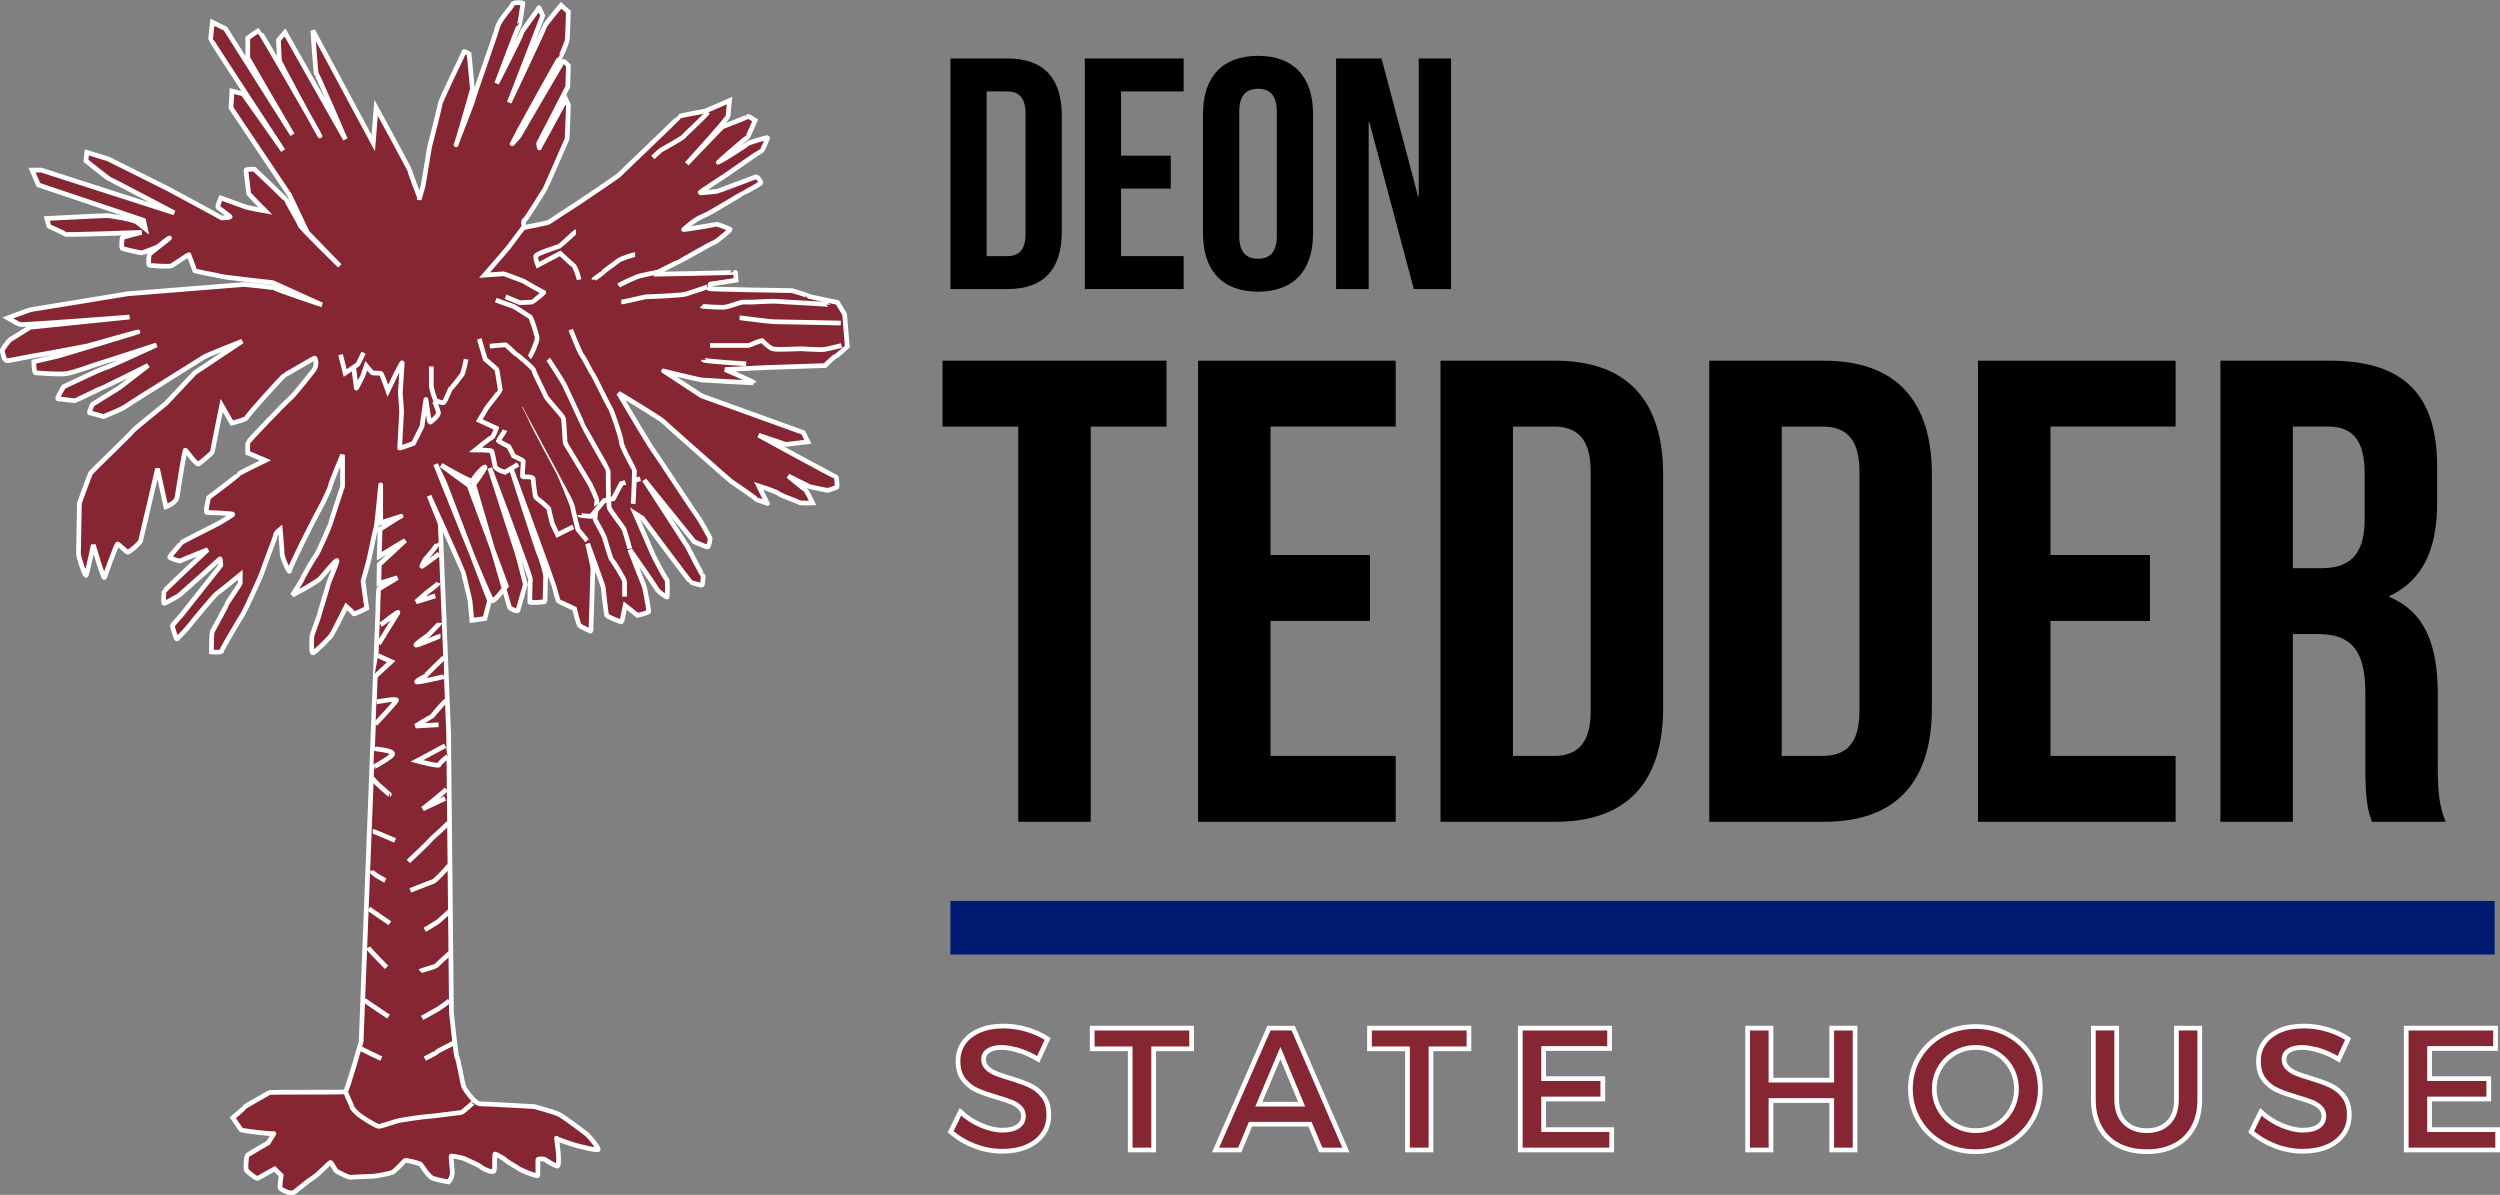 <?xml version="1.0" encoding="UTF-8"?><svg id="b" xmlns="http://www.w3.org/2000/svg" viewBox="0 0 531.33 253.95"><rect x="0" y="0" width="531.33" height="253.95" fill="#808080" stroke="none"/><g id="c"><g><g><path id="d" d="M89.22,42.07c-.2-.39-2.18-5.73-2.18-5.93s-7.11-13.24-7.11-13.24l-.6,7.51-12.84-23.91s.59,9.28,.79,9.28,6.12,13.83,6.12,13.83L60.57,6.9l-1.39,1.58s.2,3.95,.2,4.35,8.7,16.4,8.7,16.2S55.23,6.5,55.03,6.5s-2.37,1.58-2.37,1.58v4.15c0,.2,9.49,16.4,9.49,16.4L47.92,6.11l-2.77-1.38s-.39,3.36-.39,3.56,15.41,23.71,15.41,23.71l-8.5-12.05-2.37-.59-.2,3.56,12.45,18.57,3.75,7.9,6.92,7.12s-8.5-8.3-8.5-8.7-2.77-4.94-2.77-5.14-6.91-6.72-6.91-6.72c0,0-1.78,0-1.78,.2s.59,4.74,.59,4.94,3.56,3.76,3.56,3.76c0,0-3.56-.6-4.55-.99-.99-.4-4.94-1.78-4.94-1.78,0,0-.79,1.78-.59,1.98,.19,.19,2.37,1.77,2.57,1.97,.19,.2-1.78,.4-1.98,.2s-11.27-6.13-11.27-6.13l-12.65-6.32-4.54-1.39-.2,1.78s4.94,3.96,5.14,3.96,13.63,7.11,13.63,7.11l-28.26-9.09h-1.97l1.38,3.16,22.33,7.51,.39,1.78s-.99-.79-1.78-1.38-5.53-1.39-6.52-1.39-12.65,.6-12.65,.6c0,0,.4,1.78,.59,1.78s3.17,1.38,3.36,1.58c.2,.2,16.2-.4,16.2-.4,0,0-4.15,.99-4.15,1.19s-.2,1.97,0,2.17,3.95,.99,4.15,.99,3.36-1.19,3.56-1.38c.2-.2,2.17-1.78,2.37-1.78s-4.35,3.36-4.35,3.56-.2,1.97,0,2.17,4.35,.4,4.74,.2c.4-.2,3.76-2.57,3.76-2.37s1.19,3.16,1.19,3.36,4.94,.99,5.33,1.18c.4,.2,11.27,1.39,11.27,1.39l10.47,4.74s-9.88-3.36-10.08-3.56c-.19-.2-6.52-.79-6.52-.79l-24.69,1.98s-20.35,3.36-20.55,3.36-4.94,1.78-4.94,1.78c0,0,1.98,1.18,2.57,1.38s23.31-1.58,23.31-1.58l-21.14,2.17s-3.75,2.38-4.15,2.57c-.39,.2-1.78,2.18-1.78,2.37s.4,2.18,.99,2.18,6.13-1.19,6.52-1.19,10.67-1.97,10.67-1.97c0,0,10.47-2.97,10.67-2.97s-16.99,5.14-16.99,5.14l-5.14,1.19s0,2.37,.4,2.37,4.54,.39,6.32,.19c1.78-.19,6.33-1.97,7.12-2.17s12.25-3.95,12.25-3.95c0,0-10.67,4.94-11.07,4.94s-8.69,3.95-8.69,3.95c0,0-1.58,2.57-1.19,2.57s3.36,.4,3.56,.4,5.73-2.77,5.93-2.77,9.68-4.74,9.68-4.74l-6.12,4.74-5.74,3.56s-.79,1.78-.59,1.78,2.97,.79,2.97,.79c0,0,3.95-1.58,4.74-2.18,.79-.59,8.1-5.14,8.1-5.14,0,0,7.91-4.94,8.5-5.33,.6-.4,8.11-3.36,8.11-3.36l-10.08,6.72s-5.93,6.32-6.13,6.52-6.92,5.53-7.12,5.93c-.19,.4-8.69,8.5-8.89,8.89-.2,.4-2.37,6.33-2.37,6.33,0,0-.2,9.68-.2,10.67s1.38,4.75,1.58,4.75,1.58-6.53,1.58-6.53c0,0,2.18,7.51,2.37,6.92,.2-.59,2.57-7.11,2.77-7.11s1.98,1.77,2.18,1.77,2.56-1.77,2.76-2.57c.2-.79,3.56-15.21,3.56-15.21l1.78,8.11s2.17-.79,2.37-1.98c.2-1.18,1.58-10.27,1.78-10.08,.2,.2,2.37,3.17,2.77,2.97,.39-.2,2.96-2.38,2.96-2.57s1.98-9.88,1.98-9.88l2.17,3.76s3.16-.79,3.16-1.18,7.91-9.09,8.11-9.09,6.12-3.56,6.32-3.56,.6,1.59-.2,2.58c-.79,.98-4.15,5.33-5.13,6.12-.99,.79-8.9,9.09-8.9,9.29v2.17l3.76,1.59s-5.73,2.76-5.73,2.96-6.33,4.94-6.33,4.94c0,0-.79,3.17-.39,3.17s5.53,.19,5.53,.39-2.17,1.38-2.77,1.78c-.59,.39-8.3,4.15-8.3,4.35s-2.37,2.76-2.37,2.96,2.17,.99,2.37,.79c.2-.19,5.73-2.37,5.73-2.37,0,0-9.29,8.7-9.29,8.9s-.19,2.56,0,2.56,2.57-1.38,2.97-1.58c.39-.2,8.69-7.7,8.89-7.9s.2,1.38,.2,1.38l-8.3,10.48s-1.98,2.17-1.98,2.37,.79,2.96,.99,2.77c.2-.2,1.98-1.98,2.57-2.77s5.53-6.72,5.93-6.92c.39-.2,4.94-3.95,4.94-3.95v1.78c0,.19-2.77,4.15-2.77,4.34s-2.96,5.54-3.16,5.93c-.2,.4-.2,4.35-.2,4.35,0,0,2.18,.2,2.18-.2s4.15-7.31,4.54-7.9c.4-.6,3.96-8.3,4.15-9.09,.2-.79,2.77-7.32,2.77-7.71s.99-1.19,.99-1.19c0,0,.39,4.15,.39,5.14s1.59,4.35,1.59,3.76,2.76-6.13,2.76-6.13c0,0,3.36-6.72,3.76-7.31,.39-.6,2.17-4.35,2.17-4.75s2.57-6.52,2.57-6.52v6.72s-2.57,7.71-2.57,7.91-2.76,6.52-3.16,6.91c-.4,.4-2.77,4.55-2.77,4.75s-2.17,3.55-2.17,3.55l2.57-1.38s2.77-1.58,3.36-2.17,3.56-4.35,3.56-3.76-1.78,4.55-1.78,4.75-1.98,6.52-1.98,6.72-1.58,4.34-1.58,4.54-.2,3.56,.2,3.56,3.55-3.16,3.95-3.76c.4-.59,3.16-6.12,3.16-6.12,0,0,1.58,1.38,1.58,1.58s2.77-1.19,2.77-1.19c0,0-.79-5.53-.79-5.73s1.19-4.15,1.38-5.14c.2-.99,1.19-5.73,1.39-6.32,.19-.6,.99-9.29,.99-9.09v8.11s4.54-1.39,4.34-1.39-4.48,2.77-4.48,2.77l-.16,5.73,5.52-3.35-5.54,5.14-.06,4.01,3.93-1.22-3.92,2.37c-.19,.2-.23,4.32-.23,4.52s-3.56,91.68-3.56,91.68c0,0-2.96,10.47-3.36,10.67-.39,.2-16,0-16.2,.2-.2,.19-5.34,2.96-5.34,3.16s-2.37,2.17-2.37,2.17c0,0,1.58,2.38,1.78,2.57,.2,.2,6.72,.99,6.92,.79,.19-.2-1.19,1.98-1.19,1.98,0,0-4.55,2.57-4.55,2.77s-.39,2.76,0,3.16c.4,.39,1.98,1.78,2.38,1.58,.39-.2,3.55-1.98,3.55-1.98l1.39,1.39s-.4,2.57-.2,2.76c.2,.2,2.17,1.39,2.96,.8,.79-.6,3.17-2.58,4.15-3.17,.99-.59,3.36-3.16,3.56-3.16s.99,1.58,1.19,1.78,2.57,1.38,2.96,1.38,3.17-.19,4.35-.19,3.95-.6,4.55-.8c.59-.19,2.57-2.37,2.76-2.56s3.17,.59,3.36,.78c.2,.2,1.59,2.58,2.57,2.97,.99,.39,3.36,.79,3.36,.79,0,0,.79-.79,.79-1.98s-.39-3.55-.19-3.55,2.37,.39,2.76,.59c.4,.2,3.17,1.38,3.56,1.78,.4,.39,2.57,1.38,2.77,.79s0-3.56,.2-3.56,1.97,.99,2.37,1.39,2.57,1.58,2.76,1.77c.2,.2,3.96,1.78,3.96,1.39v-3.36c0-.2,1.38-.2,1.58,0s2.17,1.38,2.57,1.38,.2-2.57,.2-2.77-.4-3.36-.4-3.16,3.56,1.39,4.35,1.58c.79,.2,4.54,1.19,4.54,.79s-1.58-2.37-2.17-2.96c-.59-.6-4.94-3.76-5.93-4.35s-5.53-1.78-5.53-1.78c0,0-10.28-.59-11.46-.59s-3.36-3.16-3.55-3.76c-.2-.59-1.19-6.12-1.39-6.12s-1.18-9.49-1.18-9.49l-.6-59.47-1.78-44.46-2.37-5.93s7.32,16.2,7.32,16.4,1.38,5.73,1.38,5.93,.39,4.15,.39,4.15l2.77-.39,.99-3.76-9.49-24.89-1.97-4.15s11.46,29.04,12.05,29.04,2.97-3.16,2.97-3.16l-7.91-21.34-5.93-4.34s6.72,3.95,6.72,3.36,2.18-2.97,2.57-2.97-2.37,3.75-2.37,3.75c0,0,7.61,25.96,7.61,26.1s1.68,1.12,1.81,.56c.14-.56,1.54-5.31,1.54-5.45s-1.67-6.7-1.96-7.4c-.28-.7-5.59-17.32-5.59-17.32,0,0,8.8,23.18,8.66,23.75-.14,.56-.14,4.61-.14,4.75s3.21,0,3.21-.14,.14-4.61,.14-5.31-.98-4.05-1.26-4.47-6.01-18.3-6.01-18.3c0,0,9.08,24.73,9.08,24.86,0,.14,.84,3.22,.97,3.22,.14,0,3.36,1.54,3.36,1.54,0,0,.84,3.49,1.12,3.63,.28,.14,2.37,1.26,2.37,1.12s.42-13.27,.42-13.41c0-.14-1.12-5.17-1.12-5.17,0,0,3.36,9.08,3.36,9.5s.56,5.45,.7,5.73c.14,.28,3.21,1.54,3.21,1.4,0-.14,.7-3.49,.7-3.49l2.65,2.09s2.38-.56,2.38-.84-.84-5.02-.97-5.31c-.14-.28-3.07-7.82-3.07-7.82,0,0,5.59,7.96,5.73,8.38,.14,.42,2.23,1.96,2.23,1.68s.14-3.64-.14-3.78c-.28-.14-2.51-4.33-2.93-5.31-.42-.97-3.77-8.66-3.77-8.66l1.54,.98s10.2,13.69,10.34,13.69,2.23,.7,2.37,.56c.14-.14,.28-2.09,.14-2.09s-3.07-5.73-3.22-6.01c-.14-.28-9.22-14.25-9.22-14.25l10.62,13.13s2.8,1.26,2.93,1.12c.14-.14,.56-1.67,.42-1.95-.14-.28-2.23-4.06-2.51-4.33-.28-.28-9.64-14.53-9.92-14.81-.28-.28-6.99-11.6-6.99-11.6,0,0,8.8,5.31,9.36,5.87,.56,.56,14.11,12.57,14.53,12.85s5.31,3.64,5.31,3.77c0,.14,2.65,.98,2.52,.98-.14,0-1.96-3.77-1.96-3.77,0,0,3.91,1.25,4.33,1.67s3.78,1.54,4.19,1.81c.42,.28,2.94,.14,2.94,.14,0,0-1.26-2.65-1.54-2.8-.28-.14-3.64-2.93-3.64-2.93,0,0,4.19,2.1,4.47,2.23,.28,.14,3.91,.84,3.91,.84,0,0,1.82-.56,1.96-.7,.14-.14,0-2.23-.28-2.23s-16.35-8.8-16.35-8.8c0,0,5.73,1.96,5.86,1.96,.14,0,4.61-.56,4.61-.56l-.97-1.96-21.65-7.82s-8.25-5.45-8.11-5.31,7.96,1.96,8.24,1.96,11.04,.7,11.04,.56-6.14-2.79-6.14-2.79c0,0,8.38-.42,8.66-.42s12.57-.42,12.57-.42c0,0,1.96-1.96,2.23-1.96s2.51-2.09,2.51-2.09l-.56-6.85-1.54-2.52s-6.29-1.26-6.29-1.39c0-.14-3.35-1.12-3.35-1.12,0,0-18.02-.28-17.61-.42,.42-.14,0-.98,.28-.98s5.44-.83,5.44-.83c0,0-.14-1.82-.14-1.68s-17.33,.42-17.33,.42c0,0,5.17-2.65,5.31-2.65,.14,0,6.85-3.91,7.41-4.05,.56-.14,3.49-2.66,3.49-2.8,0-.14-2.94-1.26-3.07-1.12-.14,.14-7.12,1.25-6.85,1.12,.28-.14,2.23-2.1,4.05-2.8s8.66-5.03,8.8-5.03,3.63-1.95,3.63-2.09-.7-1.39-1.12-1.26c-.42,.14-8.1,3.07-8.24,3.07s-3.63,.42-3.63,.28,5.59-3.77,5.59-3.77c0,0,7.4-5.17,7.54-5.17s1.39-2.8,1.26-2.8c-.14,0-4.19,1.12-4.33,1.4-.14,.28-6.01,3.91-6.15,3.91s6.01-5.31,6.15-5.31c.14,0,1.68-3.63,1.68-3.63,0,0-1.54-.98-1.54-.84s-5.45,2.23-5.45,2.23l-7.54,7.83s8.8-9.64,8.8-10.2,.28-3.21,.28-3.21l-5.17,2.23s-5.45,.97-5.45,1.12-12.72,12.3-12.99,12.57-8.8,6.01-8.8,6.01c0,0-5.86,3.77-6.01,3.91s-5.17,1.12-5.17,1.12c0,0-.42-1.39,0-1.54,.41-.14,4.19-6.43,4.33-6.57,.14-.14,4.75-10.75,4.75-10.75l.28-7.13-.56-1.25s-5.59,10.2-5.59,10.33c0,.14-.28-.97-.14-1.12,.14-.14,6.14-11.87,6.14-11.87l.14-4.48s-.97-1.25-1.26-.83c-.28,.42-9.22,15.78-9.22,15.78,0,0-1.54,1.81-1.54,1.68,0-.14,10.2-18.58,10.33-18.58,.14,0,1.26-2.79,1.4-3.35,.14-.56,.28-6.15,.28-6.15l-1.54-1.4s-3.49,4.19-3.49,4.47-7.54,16.21-7.54,16.21c0,0,.7-1.81,1.26-3.22,.56-1.39,5.86-15.23,5.86-15.23,0,0-.83-1.96-.83-1.68s-3.64,4.89-3.64,5.31-5.31,10.75-5.31,10.75c0,0,4.61-12.29,4.75-12.29s.83-4.61,.83-4.75-2.09-.28-2.23,.28c-.14,.56-2.79,3.21-3.21,4.89-.42,1.68-5.03,14.53-5.03,14.95s-3.91,10.2-3.77,10.06,3.49-11.73,3.49-12.01-.7-7.41-.7-7.41c0,0-1.12-.7-1.12-.42s-1.53,3.35-1.53,3.35c0,0-3.49,7.27-3.49,7.69s-2.24,9.08-2.24,9.08l-1.39,8.38-.84,2.93v-.14" style="fill:#862633; fill-rule:evenodd; stroke:#fff;"/><path id="e" d="M72.38,75.37l.98,3.91s2.51-1.67,2.65-1.81c.14-.14,1.26-2.51,1.26-2.51" style="fill:#862633; stroke:#fff;"/><path id="f" d="M75.18,78.3s.56,4.05,.56,4.19,1.39-2.65,1.39-2.65l.7-2.1s1.26,1.54,1.39,1.54c.14,0,1.68,0,1.82,.14,.14,.14,1.39,3.63,1.39,3.63l1.68-3.49s1.39-2.65,1.39-2.52c0,.14-.42,6.29-.42,6.43,0,.14,.28,3.49,.28,3.91s-.42,7.69-.42,7.82c0,.14,2.94-.97,2.94-.97l1.81-3.63s.84-6.01,.84-5.73,.7,4.89,.83,4.89c.14,0,1.96-1.4,1.82-2.1-.14-.7-.84-2.37-.84-2.37" style="fill:#862633; stroke:#fff;"/><path id="g" d="M91.67,77.88v4.19c0,.28,.7,2.93,.97,3.07s1.4,.56,1.68,.42,1.39-3.07,1.54-3.07,2.09-2.51,2.37-2.93c.28-.42,.84-3.22,.84-3.22" style="fill:#862633; stroke:#fff;"/><path id="h" d="M101.86,72.02l1.26,4.33s2.51,2.1,2.51,2.23c0,.14,.7,4.19,.7,4.33s-2.79,3.63-2.79,3.63l-1.68,2.8,3.63,1.68s-.56,1.81-.97,1.95c-.42,.14-3.49,2.65-3.49,2.65,0,0,3.35,0,3.49,.28,.14,.28,.56,2.51,.7,3.21s2.1,1.26,2.1,1.26l2.79-1.68" style="fill:#862633; stroke:#fff;"/><path id="i" d="M107.32,91.43c-.14,.42-1.4,2.1-1.4,2.24s2.23,1.25,2.23,1.25l.98,1.96s2.09,.98,2.09,1.12c0,.14-.28,3.35-.14,3.35s2.23-.14,2.23,.42,.42,3.77,.56,3.91c.14,.14,2.8,2.23,2.8,2.51s.7,3.07,.7,3.07l1.12,2.38,3.35-1.68" style="fill:#862633; stroke:#fff;"/><path id="j" d="M124.78,114.91c-.14-.14-1.96-2.38-1.96-2.38,0,0-1.12-4.47-1.12-4.75s-2.65-6.71-2.94-7.27c-.28-.56-6.01-11.18-6.01-11.46s-1.39-2.8-1.39-2.8" style="fill:#862633; stroke:#fff;"/><path id="k" d="M104.1,73.56s3.22-.28,3.35-.28c.14,0,2.23,2.1,2.38,2.1s3.63,2.93,3.63,3.35,2.24,4.75,2.52,5.45c.28,.7,3.63,4.18,3.77,4.75s.28,5.03,.42,5.31c.14,.28,5.17,8.53,5.31,8.8,.14,.28,1.39,3.07,1.39,3.22s-.42,3.91-.42,4.05,1.82,3.35,1.96,3.77c.14,.42,1.4,4.89,1.68,5.03,.28,.14,2.65,4.05,2.65,4.47v3.22" style="fill:#862633; stroke:#fff;"/><path id="l" d="M123.24,109.46c0,.14,2.37,.28,2.37,.28l2.8-3.35,1.96-.42,1.68-3.21,4.05-.98" style="fill:#862633; stroke:#fff;"/><path id="m" d="M116.53,76.35c.14,.14,3.07,4.75,3.36,5.31,.28,.56,4.05,8.66,4.05,8.8s5.31,9.36,5.31,9.5,0,7.54,.28,8.11c.28,.56,2.93,4.05,3.07,4.33,.14,.28,1.26,4.19,1.26,4.19" style="fill:#862633; stroke:#fff;"/><path id="n" d="M134.56,107.08c.14-1.12,.28-6.98,.28-7.12s-2.79-5.03-2.79-6.01-2.1-6.99-2.38-7.27-3.49-6.99-3.77-7.27c-.28-.28-1.81-3.49-2.23-3.91s-2.38-5.44-2.38-5.44" style="fill:#862633; stroke:#fff;"/><path id="o" d="M112.48,75.93c.42-.28,1.68-3.35,1.68-4.05s-1.26-4.33-1.4-4.47c-.14-.14-3.49-2.23-3.49-2.23l-3.91-1.4" style="fill:#862633; stroke:#fff;"/><path id="p" d="M107.45,63.08l3.07,1.26s2.38-.14,2.52-.14,2.79-2.09,2.51-2.09-4.33-2.38-4.33-2.38c0,0-4.05-1.54-4.19-1.54s-4.05,.28-4.05,.28c0,0,4.75-5.44,5.17-6.01,.42-.56,3.36-4.47,3.36-4.47" style="fill:#862633; stroke:#fff;"/><path id="q" d="M122.4,49.24c-.14,0-3.22,2.94-3.49,3.07-.28,.14-4.89,1.54-5.03,2.1-.14,.56,.42,1.96,.42,1.96l4.75-2.52s2.23,2.1,2.79,2.52c.56,.42,1.26,3.07,1.26,3.07" style="fill:#862633; stroke:#fff;"/><path id="r" d="M134.98,54.13c-.56,0-3.22,.98-3.35,1.12-.14,.14-3.49,2.51-3.49,2.65s-1.96,1.39-1.96,1.54" style="fill:#862633; stroke:#fff;"/><path id="s" d="M149.51,76.49c0,.28,9.08,.84,9.08,.84" style="fill:#862633; stroke:#fff;"/><path id="t" d="M150.9,73.42h8.24c.14,0,2.8-1.26,2.94-.98,.14,.28,1.39,1.4,2.09,1.68s5.73,0,6.01,0,4.06,.28,5.03,.14c.98-.14,3.64-.84,3.64-.84" style="fill:#862633; stroke:#fff;"/><path id="u" d="M157.19,67.54c.28,0,6.43,.84,7.4,.84s6.85,.14,7.41,.14,6.7,.14,6.7,.14" style="fill:#862633; stroke:#fff;"/><path id="v" d="M149.09,65.03c.14,.14,3.35,.28,4.61,.28s3.63-1.26,4.75-1.12,5.31-.28,6.71-.14c1.39,.14,10.9,.56,10.9,.7" style="fill:#862633; stroke:#fff;"/><path id="w" d="M132.04,64.19c.56,0,4.89-1.12,5.44-1.12s7.27-.28,8.25-.56c.97-.28,4.61-1.54,4.61-1.54" style="fill:#862633; stroke:#fff;"/><path id="x" d="M131.48,60.7c.56-.42,3.91-1.96,4.61-2.09,.7-.14,3.63-.84,3.63-.7" style="fill:#862633; stroke:#fff;"/><path id="y" d="M150.48,23.82c-.7,.98-4.89,4.75-5.17,5.17s-4.75,2.79-5.03,3.07c-.28,.28-1.54,1.39-1.54,1.39" style="fill:#862633; stroke:#fff;"/><path id="z" d="M80.91,132.79c.28-.14,4.19-3.36,3.63-2.52-.56,.84-4.05,6.57-4.05,6.57" style="fill:#862633; stroke:#fff;"/><path id="aa" d="M80.35,139.35c.28,.14,2.79,1.26,2.79,1.26l-3.63,3.35" style="fill:#862633; stroke:#fff;"/><path id="ab" d="M80.07,149.14c.42,0,4.47-.84,4.19-.28-.28,.56-4.47,5.02-4.47,5.02" style="fill:#862633; stroke:#fff;"/><path id="ac" d="M79.51,159.06c.14,.14,4.33,.42,3.91,1.25-.42,.84-4.06,2.65-4.06,2.8" style="fill:#862633; stroke:#fff;"/><path id="ad" d="M79.09,165.2c.14,.84,3.91,3.78,3.77,3.78" style="fill:#862633; stroke:#fff;"/><path id="ae" d="M79.23,176.66c.14,0,4.75,1.96,4.75,1.96" style="fill:#862633; stroke:#fff;"/><path id="af" d="M78.95,185.04c.14,.7,2.94,2.1,2.94,2.1" style="fill:#862633; stroke:#fff;"/><path id="ag" d="M78.39,193.15l4.47,3.07" style="fill:#862633; stroke:#fff;"/><path id="ah" d="M78.25,201.39c.28,.56,3.91,4.19,3.91,4.19" style="fill:#862633; stroke:#fff;"/><path id="ai" d="M77.41,212.57c.14,.14,5.17,3.49,5.17,3.49" style="fill:#862633; stroke:#fff;"/><path id="aj" d="M76.3,222.63c.28,.28,4.75,2.37,4.75,2.37" style="fill:#862633; stroke:#fff;"/><path id="ak" d="M73.51,231.99c0,.7,1.25,2.8,1.25,3.21s1.4,1.68,1.82,1.96c.41,.28,3.35,2.23,3.91,2.23s3.64-1.12,4.33-1.25c.7-.14,5.31-.84,6.01-.84s6.7-.84,7.12-.84,2.65-2.23,2.65-2.09" style="fill:#862633; stroke:#fff;"/><path id="al" d="M96.7,221.51c-.42,.28-3.91,1.96-3.91,2.1s-2.51,1.39-2.51,1.39" style="fill:#862633; stroke:#fff;"/><path id="am" d="M95.58,212.57c-.14,.28-1.96,1.54-2.38,1.81s-3.49,1.96-3.49,1.96" style="fill:#862633; stroke:#fff;"/><path id="an" d="M95.72,202.5c-.42,.28-2.93,2.65-3.07,2.8-.14,.14-3.21,.97-3.35,1.12" style="fill:#862633; stroke:#fff;"/><path id="ao" d="M95.58,193.57c-.14,.28-2.24,2.09-2.38,2.23-.14,.14-2.93,1.81-2.93,1.81" style="fill:#862633; stroke:#fff;"/><path id="ap" d="M95.44,183.92c-.42,.7-2.93,3.22-3.22,3.35-.28,.14-5.02,1.96-5.02,1.96" style="fill:#862633; stroke:#fff;"/><path id="aq" d="M95.3,174.84c-.28,.56-3.49,3.22-3.77,3.64-.28,.41-4.75,4.61-4.75,4.61" style="fill:#862633; stroke:#fff;"/><path id="ar" d="M94.88,167.72c-.56,.7-5.02,4.19-5.02,4.19l4.75-2.23" style="fill:#862633; stroke:#fff;"/><path id="as" d="M94.6,158.5l-6.01,3.22s4.75,1.25,4.75,.84,1.82-1.82,1.82-1.82" style="fill:#862633; stroke:#fff;"/><path id="at" d="M94.74,149c-.7,.42-2.94,3.35-3.07,3.35-.14,0-3.35,1.96-3.35,1.96,0,0,4.6-.28,4.89-.28" style="fill:#862633; stroke:#fff;"/><path id="au" d="M94.32,139.77c-.56,.56-3.77,3.64-3.77,3.77,0,.14-2.38,1.26-1.96,1.4,.42,.14,5.73-1.12,5.73-1.12" style="fill:#862633; stroke:#fff;"/><path id="av" d="M93.48,132.37c0,.14-2.51,2.65-2.51,2.65,0,0-3.07,2.09-2.52,2.09s5.03-1.95,5.17-1.95" style="fill:#862633; stroke:#fff;"/><path id="aw" d="M93.2,123.85c-.14,.42-2.38,1.96-2.52,2.1s-2.23,1.96-2.23,1.96l4.06-1.26" style="fill:#862633; stroke:#fff;"/><path id="ax" d="M92.92,115.47c.14,.42-2.51,3.35-2.51,3.35,0,0-.97,1.68-.7,1.54,.28-.14,3.63-2.65,3.63-2.65" style="fill:#862633; stroke:#fff;"/></g><g><path d="M202,12.43h12.18c7.7,0,11.48,4.27,11.48,12.11v24.78c0,7.84-3.78,12.11-11.48,12.11h-12.18V12.43Zm7.7,7V54.44h4.34c2.45,0,3.92-1.26,3.92-4.76V24.19c0-3.5-1.47-4.76-3.92-4.76h-4.34Z"/><path d="M238.26,33.08h10.57v7h-10.57v14.35h13.3v7h-21V12.43h21v7h-13.3v13.65Z"/><path d="M255.68,24.19c0-7.84,4.13-12.32,11.69-12.32s11.69,4.48,11.69,12.32v25.48c0,7.84-4.13,12.32-11.69,12.32s-11.69-4.48-11.69-12.32V24.19Zm7.7,25.97c0,3.5,1.54,4.83,3.99,4.83s3.99-1.33,3.99-4.83V23.7c0-3.5-1.54-4.83-3.99-4.83s-3.99,1.33-3.99,4.83v26.46Z"/><path d="M291.03,25.94h-.14V61.44h-6.93V12.43h9.66l7.77,29.33h.14V12.43h6.86V61.44h-7.91l-9.45-35.49Z"/></g><g><path d="M200.32,76.66h47.6v14h-16.1v84h-15.4V90.66h-16.1v-14Z"/><path d="M270.03,117.96h21.14v14h-21.14v28.7h26.6v14h-42V76.66h42v14h-26.6v27.3Z"/><path d="M306.15,76.66h24.36c15.4,0,22.96,8.54,22.96,24.22v49.56c0,15.68-7.56,24.22-22.96,24.22h-24.36V76.66Zm15.4,14v70h8.68c4.9,0,7.84-2.52,7.84-9.52v-50.96c0-7-2.94-9.52-7.84-9.52h-8.68Z"/><path d="M363.27,76.66h24.36c15.4,0,22.96,8.54,22.96,24.22v49.56c0,15.68-7.56,24.22-22.96,24.22h-24.36V76.66Zm15.4,14v70h8.68c4.9,0,7.84-2.52,7.84-9.52v-50.96c0-7-2.94-9.52-7.84-9.52h-8.68Z"/><path d="M435.79,117.96h21.14v14h-21.14v28.7h26.6v14h-42V76.66h42v14h-26.6v27.3Z"/><path d="M504.11,174.66c-.84-2.52-1.4-4.06-1.4-12.04v-15.4c0-9.1-3.08-12.46-10.08-12.46h-5.32v39.9h-15.4V76.66h23.24c15.96,0,22.82,7.42,22.82,22.54v7.7c0,10.08-3.22,16.52-10.08,19.74v.28c7.7,3.22,10.22,10.5,10.22,20.72v15.12c0,4.76,.14,8.26,1.68,11.9h-15.68Zm-16.8-84v30.1h6.02c5.74,0,9.24-2.52,9.24-10.36v-9.66c0-7-2.38-10.08-7.84-10.08h-7.42Z"/></g><rect x="201.99" y="191.48" width="328.2" height="11.39" style="fill:#001a72;"/><g><path d="M216.57,223.28c-1.39-.44-2.62-.67-3.68-.67-1.18,0-2.12,.22-2.81,.67-.69,.44-1.04,1.06-1.04,1.85,0,.71,.24,1.31,.72,1.79,.48,.48,1.08,.88,1.81,1.18,.73,.31,1.72,.65,2.98,1.02,1.75,.52,3.19,1.04,4.31,1.55,1.12,.52,2.08,1.28,2.87,2.29,.79,1.01,1.18,2.34,1.18,4s-.43,2.95-1.28,4.12c-.85,1.17-2.02,2.07-3.51,2.68-1.49,.62-3.2,.92-5.12,.92-2.02,0-4-.38-5.92-1.13-1.92-.75-3.6-1.76-5.03-3.02l2.07-4.22c1.31,1.21,2.78,2.16,4.4,2.85s3.14,1.04,4.55,1.04,2.47-.26,3.26-.8c.79-.53,1.18-1.25,1.18-2.16,0-.74-.24-1.35-.72-1.83-.48-.48-1.09-.87-1.83-1.17s-1.75-.63-3.03-1c-1.75-.52-3.18-1.02-4.29-1.52-1.11-.49-2.06-1.24-2.85-2.24-.79-1-1.18-2.31-1.18-3.94,0-1.5,.4-2.82,1.2-3.94,.8-1.12,1.94-1.99,3.4-2.61,1.47-.62,3.16-.92,5.09-.92,1.68,0,3.33,.25,4.98,.74,1.64,.49,3.1,1.16,4.38,2l-2,4.33c-1.33-.81-2.7-1.44-4.09-1.89Z" style="fill:#862633; stroke:#fff;"/><path d="M232.13,218.51h21.13v4.4h-8.07v21.5h-4.99v-21.5h-8.07v-4.4Z" style="fill:#862633; stroke:#fff;"/><path d="M280.71,244.41l-2.29-5.48h-12.65l-2.29,5.48h-5.14l11.36-25.9h5.14l11.21,25.9h-5.33Zm-13.17-9.73h9.1l-4.51-10.88-4.59,10.88Z" style="fill:#862633; stroke:#fff;"/><path d="M291.07,218.51h21.13v4.4h-8.07v21.5h-5v-21.5h-8.07v-4.4Z" style="fill:#862633; stroke:#fff;"/><path d="M323.11,218.51h18.98v4.33h-14.02v6.4h12.58v4.33h-12.58v6.51h14.47v4.33h-19.43v-25.9Z" style="fill:#862633; stroke:#fff;"/><path d="M371.43,218.51h4.96v11.06h12.91v-11.06h4.96v25.9h-4.96v-10.51h-12.91v10.51h-4.96v-25.9Z" style="fill:#862633; stroke:#fff;"/><path d="M426.84,219.91c2.11,1.16,3.77,2.75,4.98,4.77,1.21,2.02,1.81,4.27,1.81,6.73s-.6,4.72-1.81,6.75c-1.21,2.04-2.87,3.64-4.98,4.83-2.11,1.18-4.45,1.78-7.01,1.78s-4.9-.59-7.01-1.78c-2.11-1.18-3.77-2.79-4.98-4.83-1.21-2.04-1.81-4.29-1.81-6.75s.6-4.71,1.81-6.73c1.21-2.02,2.87-3.61,4.98-4.77,2.11-1.16,4.45-1.74,7.01-1.74s4.9,.58,7.01,1.74Zm-11.34,3.87c-1.36,.78-2.43,1.84-3.22,3.18-.79,1.34-1.18,2.83-1.18,4.46s.4,3.12,1.2,4.48c.8,1.36,1.87,2.43,3.22,3.22,1.34,.79,2.81,1.18,4.38,1.18s3-.39,4.33-1.18c1.33-.79,2.39-1.86,3.16-3.22,.78-1.36,1.17-2.85,1.17-4.48s-.39-3.11-1.17-4.46c-.78-1.34-1.83-2.41-3.16-3.18-1.33-.78-2.77-1.17-4.33-1.17s-3.05,.39-4.4,1.17Z" style="fill:#862633; stroke:#fff;"/><path d="M451.61,238.56c1.16,1.16,2.71,1.74,4.66,1.74s3.48-.58,4.61-1.74c1.12-1.16,1.68-2.76,1.68-4.81v-15.24h4.96v15.24c0,2.24-.46,4.2-1.37,5.86-.91,1.67-2.21,2.94-3.9,3.83s-3.68,1.33-5.98,1.33-4.33-.44-6.05-1.33c-1.71-.89-3.03-2.16-3.94-3.83-.91-1.67-1.37-3.62-1.37-5.86v-15.24h4.96v15.24c0,2.05,.58,3.65,1.74,4.81Z" style="fill:#862633; stroke:#fff;"/><path d="M492.96,223.28c-1.39-.44-2.62-.67-3.68-.67-1.18,0-2.12,.22-2.81,.67-.69,.44-1.04,1.06-1.04,1.85,0,.71,.24,1.31,.72,1.79s1.08,.88,1.81,1.18c.73,.31,1.72,.65,2.98,1.02,1.75,.52,3.19,1.04,4.31,1.55,1.12,.52,2.08,1.28,2.87,2.29,.79,1.01,1.18,2.34,1.18,4s-.42,2.95-1.28,4.12c-.85,1.17-2.02,2.07-3.51,2.68-1.49,.62-3.2,.92-5.12,.92-2.02,0-4-.38-5.92-1.13-1.92-.75-3.6-1.76-5.03-3.02l2.07-4.22c1.31,1.21,2.78,2.16,4.4,2.85s3.14,1.04,4.55,1.04,2.47-.26,3.26-.8c.79-.53,1.18-1.25,1.18-2.16,0-.74-.24-1.35-.72-1.83-.48-.48-1.09-.87-1.83-1.17-.74-.3-1.75-.63-3.03-1-1.75-.52-3.18-1.02-4.29-1.52-1.11-.49-2.06-1.24-2.85-2.24-.79-1-1.18-2.31-1.18-3.94,0-1.5,.4-2.82,1.2-3.94,.8-1.12,1.94-1.99,3.4-2.61,1.47-.62,3.16-.92,5.09-.92,1.68,0,3.34,.25,4.98,.74s3.1,1.16,4.38,2l-2,4.33c-1.33-.81-2.7-1.44-4.09-1.89Z" style="fill:#862633; stroke:#fff;"/><path d="M511.4,218.51h18.98v4.33h-14.02v6.4h12.58v4.33h-12.58v6.51h14.47v4.33h-19.43v-25.9Z" style="fill:#862633; stroke:#fff;"/></g></g></g></svg>